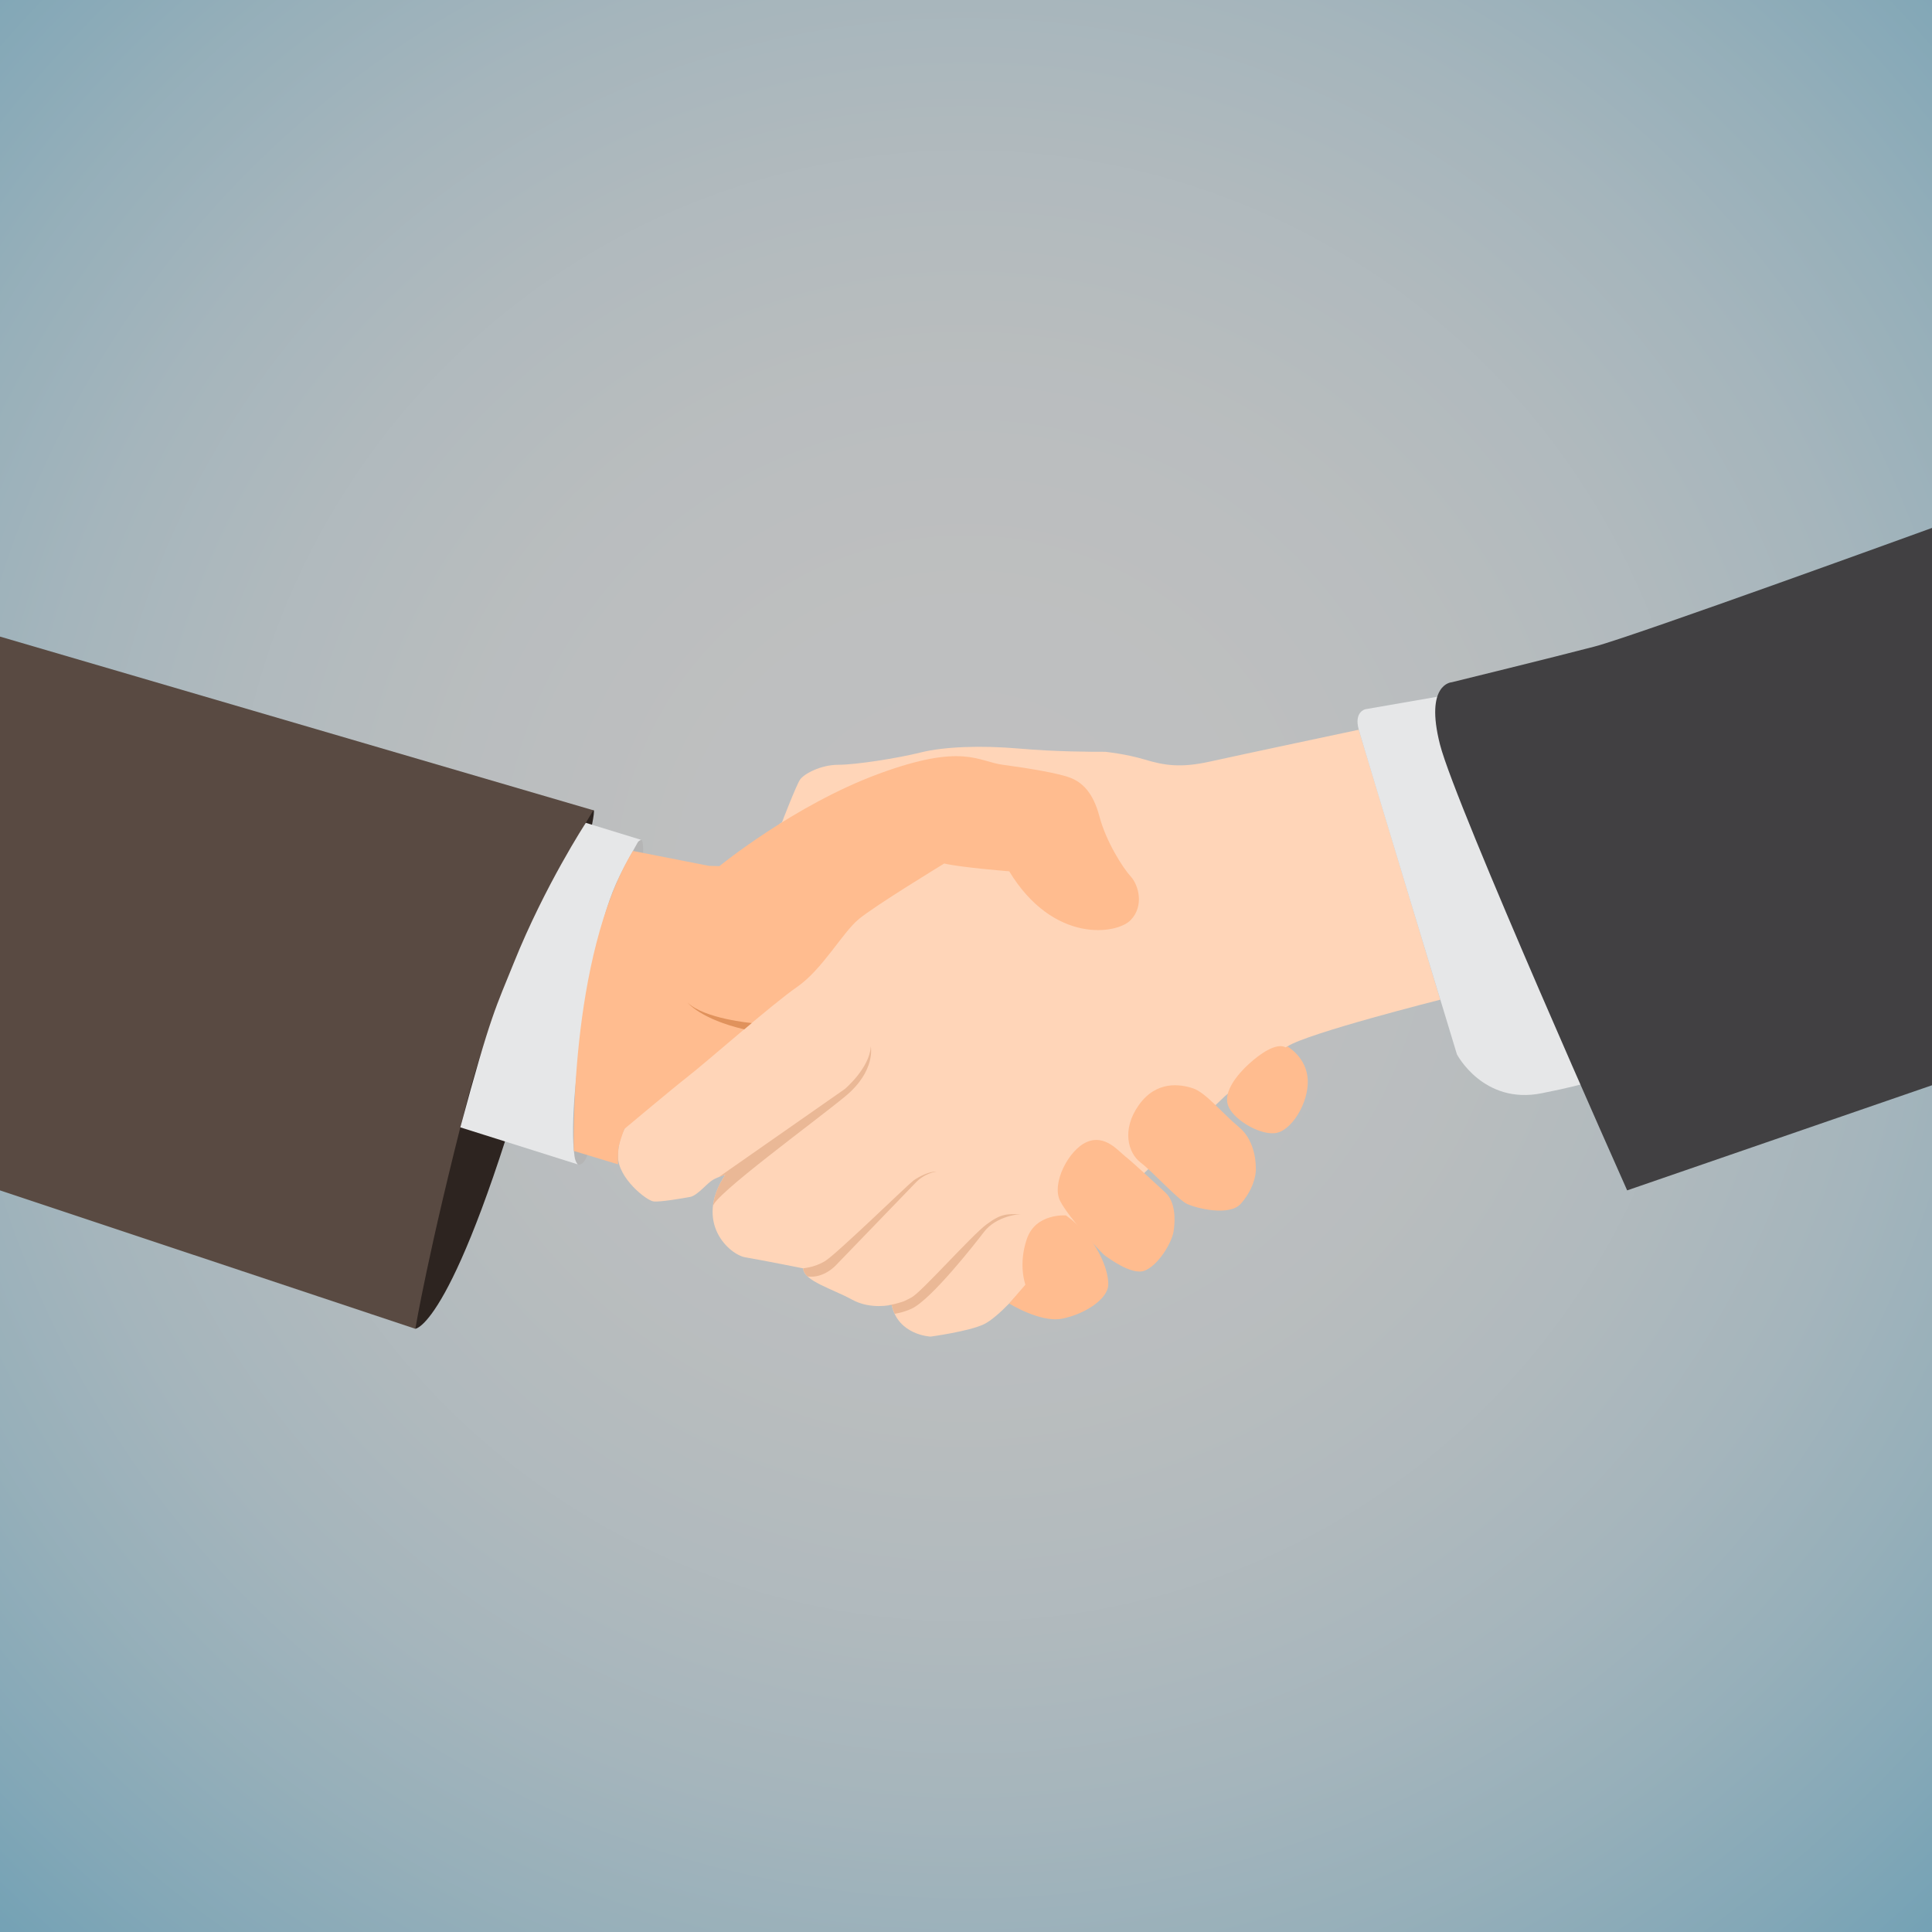 <?xml version="1.0" encoding="utf-8"?>
<!-- Generator: Adobe Illustrator 24.1.1, SVG Export Plug-In . SVG Version: 6.00 Build 0)  -->
<svg version="1.1" xmlns="http://www.w3.org/2000/svg" xmlns:xlink="http://www.w3.org/1999/xlink" x="0px" y="0px"
	 viewBox="0 0 800 800" style="enable-background:new 0 0 800 800;" xml:space="preserve">
<rect x="0" y="0" width="800" height="800" fill="#808080" stroke="none"/>
<style type="text/css">
	.st0{opacity:0.5;fill:url(#SVGID_1_);}
	.st1{fill:#B5B5B5;}
	.st2{fill:#2D2420;}
	.st3{fill:#FFD5B8;}
	.st4{fill:#594A42;}
	.st5{fill:#E6E7E8;}
	.st6{fill:#414042;}
	.st7{fill:#EAB896;}
	.st8{fill:#FFBC8F;}
	.st9{fill:#E0925C;}
</style>
<g id="Background">
	<radialGradient id="SVGID_1_" cx="400" cy="366.817" r="684.406" gradientUnits="userSpaceOnUse">
		<stop  offset="0" style="stop-color:#FFFFFF"/>
		<stop  offset="0.177" style="stop-color:#FCFEFF"/>
		<stop  offset="0.317" style="stop-color:#F2FAFD"/>
		<stop  offset="0.445" style="stop-color:#E1F3FB"/>
		<stop  offset="0.565" style="stop-color:#CAEAF8"/>
		<stop  offset="0.679" style="stop-color:#ABDEF3"/>
		<stop  offset="0.789" style="stop-color:#86CFEE"/>
		<stop  offset="0.895" style="stop-color:#5ABEE8"/>
		<stop  offset="0.997" style="stop-color:#28ABE1"/>
		<stop  offset="1" style="stop-color:#27AAE1"/>
	</radialGradient>
	<rect class="st0" width="800" height="800"/>
</g>
<g id="Objects">
	<g>
		<path class="st1" d="M265.47,347.76c0,0,3.83-1.01-4.84,44.19c-8.68,45.2-16.55,83.54-16.55,83.54s-1.63,7.67-4.84,6.66
			c-3.22-1.01-5.45-21.39-5.65-22c-0.2-0.61-0.61-19.57,0-22.6c0.6-3.03,5.83-32.89,6.04-36.12c0.21-3.23,4.45-22.6,6.06-26.64
			c1.61-4.04,6.66-11.7,7.87-12.51c0.98-0.66,7.59-10.36,10.28-13.78C264.46,347.71,265.47,347.76,265.47,347.76z"/>
		<path class="st2" d="M171.97,550.22c0,0,16.16-0.71,48.97-116.9c29.34-103.92,24.75-97.8,24.75-97.8l-29.6,2.15l-48.43,14.53
			c0,0-19.37,25.29-19.91,30.67c-0.54,5.38-1.08,55.92,0,59.44C148.84,445.83,171.97,550.22,171.97,550.22z"/>
		<path class="st3" d="M323.79,340.53c0,0,5.85-15.24,7.46-17.66c1.61-2.42,8.61-6.19,15.87-6.19c7.26,0,24.48-2.69,34.17-5.11
			c9.69-2.42,25.02-2.96,40.63-1.61c15.6,1.35,30.13,1.35,35.78,1.35c0,0,8.34,0.81,16.41,3.23c8.07,2.42,14.8,3.5,26.91,0.81
			c12.11-2.69,61.61-13.18,61.61-13.18l33.77,111.78c0,0-55.02,13.87-63.36,19.38c-8.34,5.52-25.83,20.58-25.83,20.58l-83.95,79.91
			c0,0-9.69,11.57-15.87,14.53c-6.19,2.96-22.06,5.11-22.06,5.11s-13.45-0.54-16.14-13.18c0,0-8.61,2.15-16.41-2.15
			c-7.8-4.31-20.18-7.8-20.18-12.92c0,0-17.49-3.5-23.95-4.57c-6.46-1.08-21.52-14.26-8.34-34.17c0,0-2.95,0.81-5.24,2.15
			c-2.29,1.35-6.33,6.46-9.29,7c-2.96,0.54-12.11,2.15-15.07,1.88c-2.96-0.27-14.8-9.69-14.8-18.56s3.9-13.32,3.9-13.32l71.92-59.4
			l-12.05-60.47l3.26-4.68"/>
		<path class="st4" d="M0,263.6l245.7,71.92c0,0-36.06,57.58-52.2,120c-16.14,62.42-21.52,94.71-21.52,94.71L0,492.91V263.6z"/>
		<path class="st5" d="M242.57,340.72l22.9,7.04c0,0-1.01,0.35-1.39,1.03c-11.35,20.42-15.56,25.8-24.45,88.76
			c0,0-3.82,27.44-1.7,41.47c0.32,2.14,1.31,3.13,1.31,3.13l-48.63-15.34c12.71-47.22,14.88-50.04,22.13-68.07
			C225.67,366.56,242.57,340.72,242.57,340.72z"/>
		<path class="st5" d="M595.56,288.44l-30.23,5.24c0,0-4.77,1.09-2.69,8.48c2.08,7.39,40.63,134.39,40.63,134.39
			s10.9,20.99,35.11,16.14c24.21-4.84,18.97-5.25,18.97-5.25l-61.79-156.36V288.44z"/>
		<path class="st6" d="M800,218.6c0,0-123.28,44.81-139.69,49.11c-16.41,4.3-59.19,14.8-59.19,14.8s-11.3,0.54-4.84,25.83
			c6.46,25.29,77.49,184.57,77.49,184.57L800,449.38V218.6z"/>
		<path class="st7" d="M297.69,487.35l52.13-36.41c0,0,10.22-8.61,10.76-17.62c0,0,2.15,10.09-10.49,20.58
			c-12.65,10.49-55.16,41.4-54.91,45.78c0,0,0.39-5.16,3.31-10.2c0.43-0.74,1.82-3.03,1.82-3.03L297.69,487.35z"/>
		<path class="st7" d="M332.6,525.2c-0.55-0.11,4.3-0.07,9.15-3.09c4.84-3.03,34.3-31.68,36.52-33.3c2.22-1.61,6.66-3.85,9.48-3.65
			c0,0-4.91,0.42-9.08,5.06l-32.15,33.29c0,0-5.09,5.98-12.09,5.05c0,0-0.57-0.49-0.98-1.07c-0.41-0.58-0.67-1.24-0.7-1.35
			C332.68,525.92,332.6,525.2,332.6,525.2S334.28,525.53,332.6,525.2z"/>
		<path class="st7" d="M366.97,540.63c0,0,2.99-0.39,6.09-1.4c1.56-0.5,1.85-0.64,4.4-2c4.07-2.16,24.82-25.63,31.08-30.27
			c6.26-4.64,8.38-4.18,14.13-4.24c0,0-10,0.53-15.25,7.44c-3.64,4.79-21.85,27.97-29.92,31.73c-3.56,1.66-7.05,2.12-7.05,2.12
			s-0.56-1.33-0.73-1.81c-0.14-0.43-0.49-1.84-0.49-1.84L366.97,540.63z"/>
		<path class="st8" d="M533.05,433.31c0,0,8.07,4.44,8.47,13.92c0.4,9.48-6.86,21.39-13.72,22c-6.86,0.61-17.56-6.05-19.37-11.7
			c-1.82-5.65,4.04-12.71,8.68-16.95c4.64-4.24,11.44-9.02,15.33-6.86"/>
		<path class="st8" d="M520,483.36c0,0,0.27-10.63-6.86-16.55c-7.13-5.92-13.86-14.39-19.1-16.14c-5.25-1.75-15.15-3.36-22.44,6.86
			c-7.29,10.22-4.46,19.91,0.65,23.81c5.11,3.9,15.34,15.2,19.1,17.08c3.77,1.88,17.76,5.38,22.47,0
			C518.52,493.04,520.29,487.05,520,483.36z"/>
		<path class="st8" d="M482.6,493.85c0,0-13.45-12.51-16.55-14.93c-3.09-2.42-8.48-9.28-16.01-6.05
			c-7.53,3.23-14.8,17.22-11.03,24.48c3.77,7.27,17.62,22.06,18.57,22.6c0.94,0.54,10.9,8.34,16.41,6.19
			c5.51-2.15,11.17-11.3,11.97-16.28C486.77,504.88,486.65,497.6,482.6,493.85z"/>
		<path class="st8" d="M441.42,503.29c0,0-12.51-1.08-16.21,9.69c-3.7,10.76-0.61,18.97-0.61,18.97l-6.73,7.8
			c0,0,12.78,7.94,21.66,6.32c8.88-1.61,19.1-7.8,19.37-13.99C459.18,525.89,454.2,512.44,441.42,503.29z"/>
		<path class="st8" d="M297.89,358.65c0,0,30.94-25.29,65.92-38.21c34.98-12.91,41.16-5.11,51.39-3.77
			c10.22,1.35,23.14,3.5,27.98,5.38c4.84,1.88,9.42,5.92,12.11,16.14s9.69,21.25,12.92,24.75c3.23,3.5,5.65,12.11,0,18.03
			c-5.65,5.92-32.02,9.96-50.31-20.18c0,0-20.18-1.61-26.91-3.23c0,0-28.79,17.49-35.52,23.14c-6.73,5.65-14.93,20.72-25.43,27.98
			c-10.49,7.26-37.28,30.92-45.34,37.2c-6.3,4.91-26.1,21.53-26.1,21.53s-1.48,3.45-2.39,7.36c-0.42,1.8-0.3,7.36-0.3,7.36
			l-18.29-5.54c0,0-2.27-80.06,24.45-124.23l31.53,6.18L297.89,358.65z"/>
		<path class="st9" d="M311.28,423.62c0,0-19.57-1.74-26.57-8.46c0,0,5.37,6.84,23.47,11.07L311.28,423.62z"/>
	</g>
</g>
</svg>
